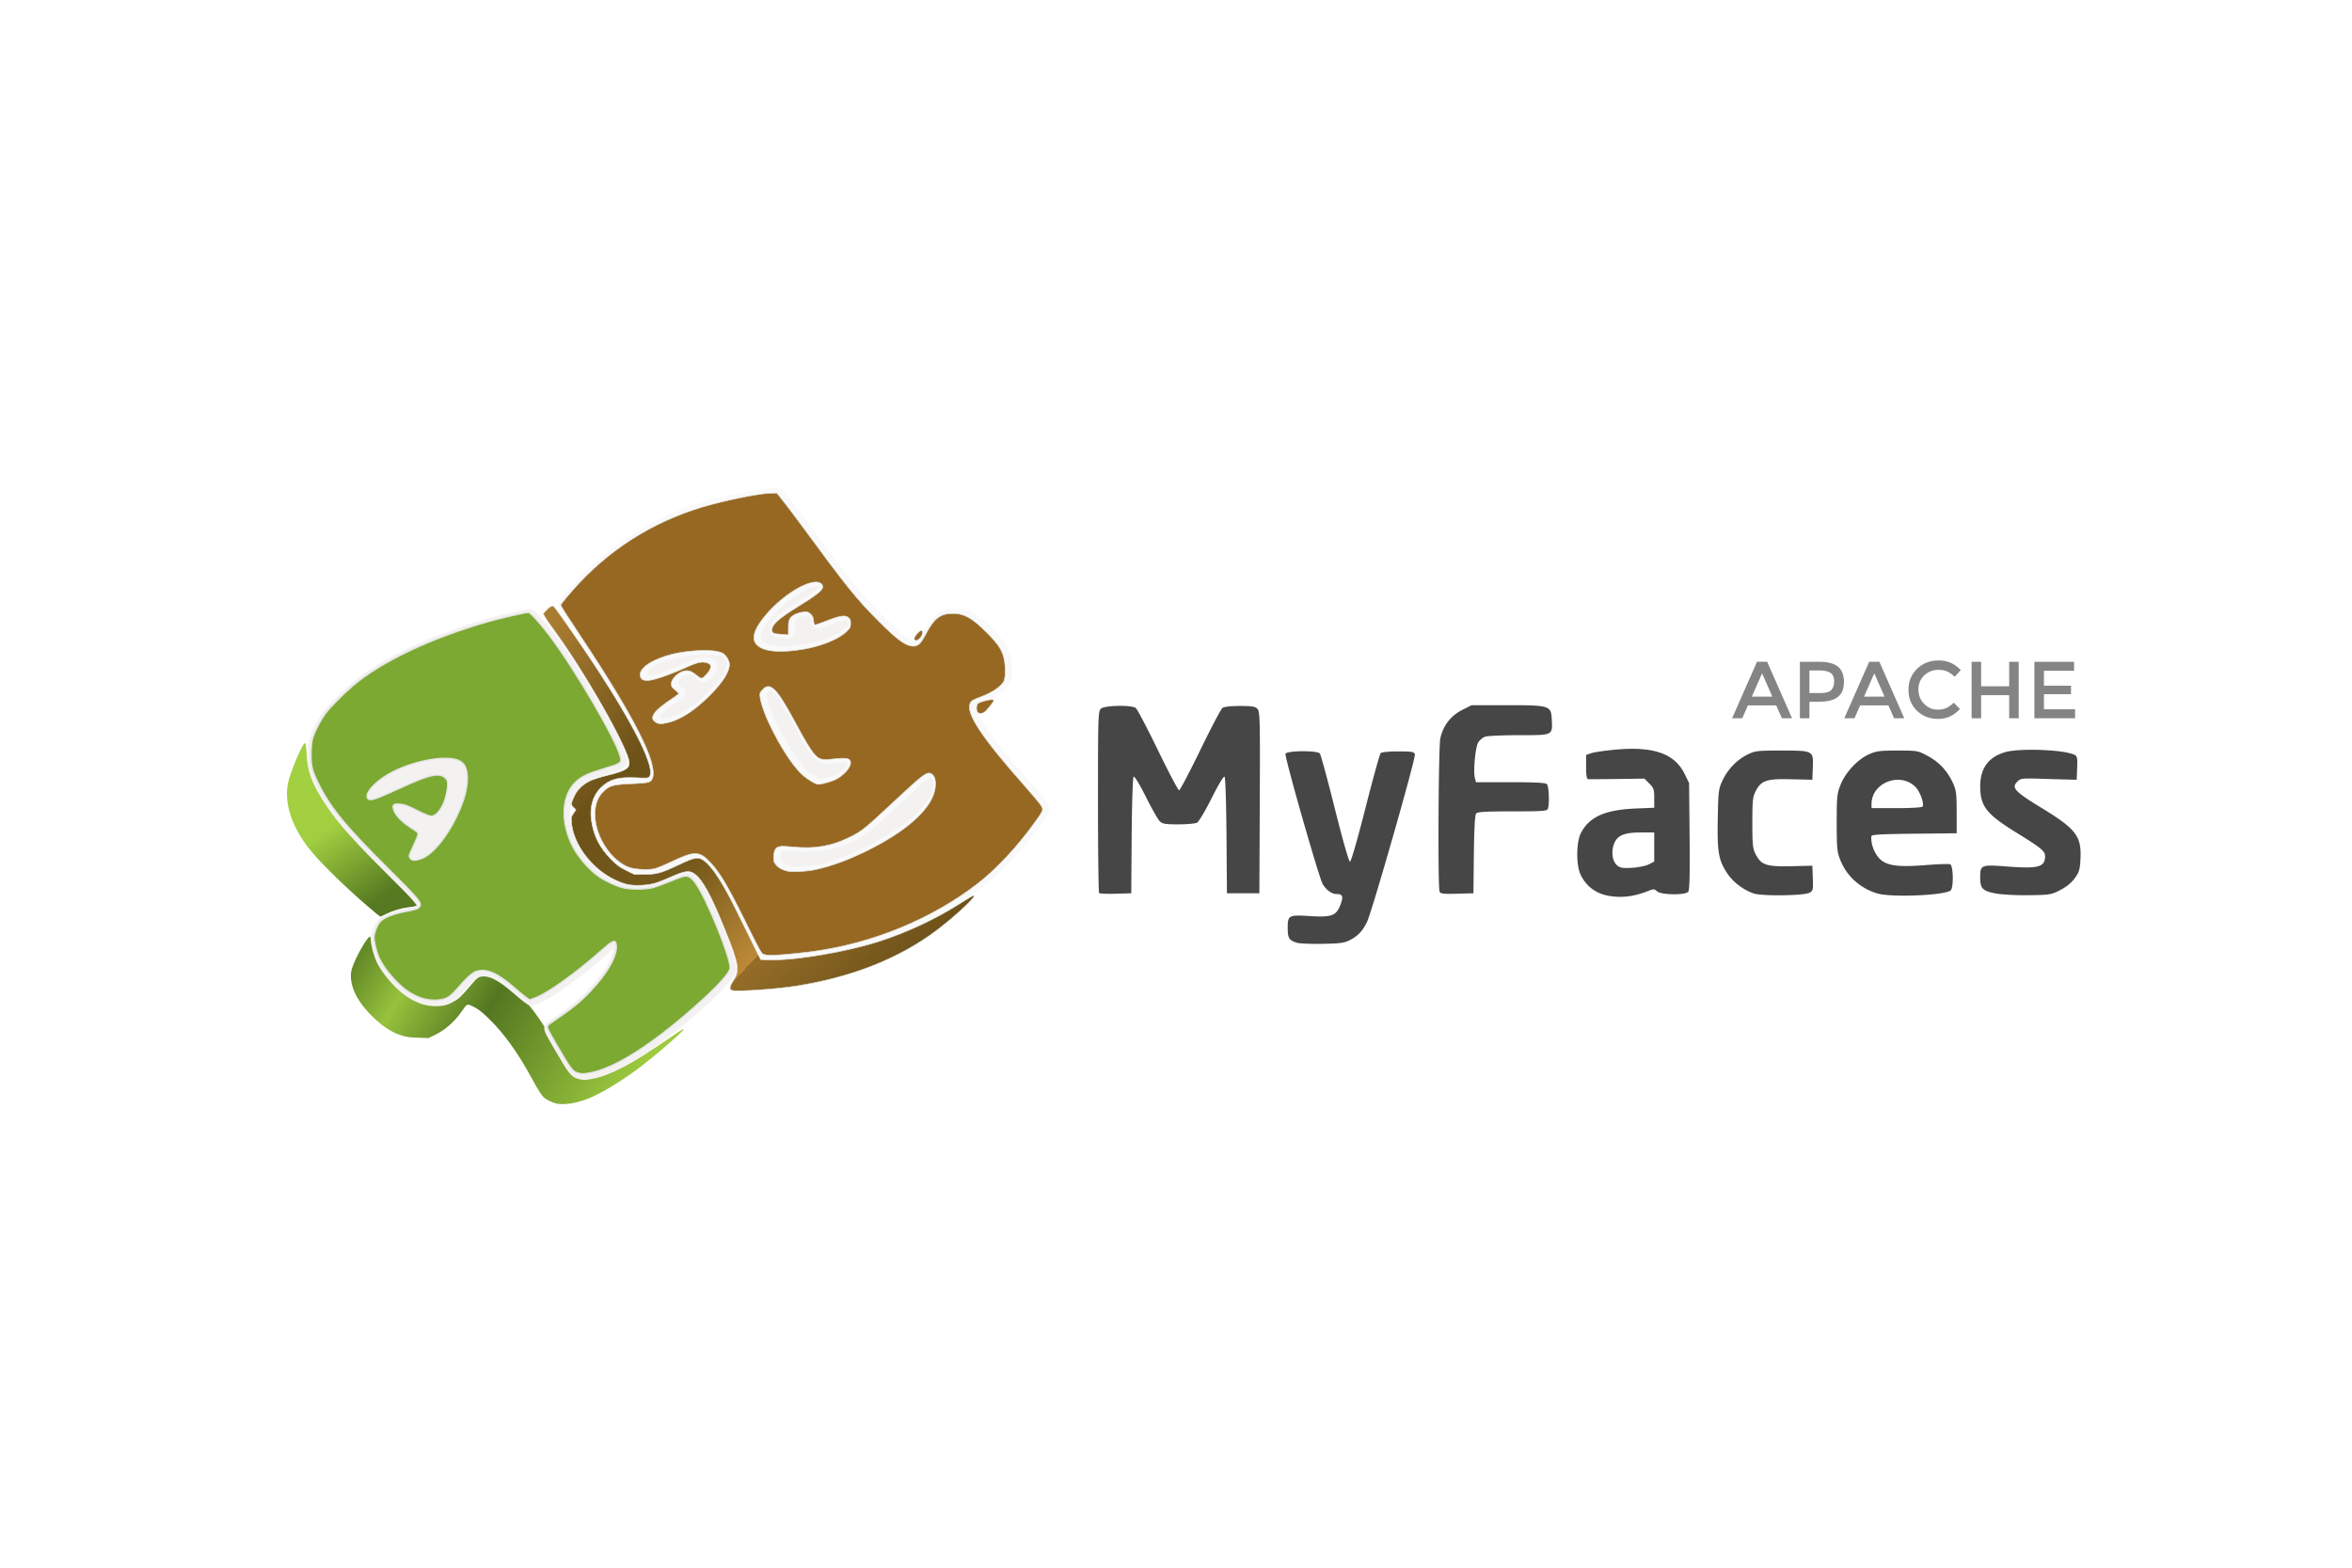 <svg xmlns="http://www.w3.org/2000/svg" xmlns:xlink="http://www.w3.org/1999/xlink" height="800" width="1200" viewBox="-20.558 -12.758 178.17 76.551"><defs><linearGradient id="c"><stop offset="0" stop-color="#634b15"/><stop offset=".281" stop-color="#956d28"/><stop offset=".281" stop-color="#bd8938"/><stop offset=".479" stop-color="#775a1c"/><stop offset=".707" stop-color="#6d5218"/><stop offset="1" stop-color="#aa7c30"/></linearGradient><linearGradient id="b"><stop offset="0" stop-color="#658b28"/><stop offset=".177" stop-color="#96c23c"/><stop offset=".453" stop-color="#547621"/><stop offset="1" stop-color="#9ecb3f"/></linearGradient><linearGradient id="a"><stop offset="0" stop-color="#567921"/><stop offset=".58" stop-color="#a1cf40"/><stop offset="1" stop-color="#a2d041"/></linearGradient><linearGradient gradientTransform="translate(-137.294 82.786) scale(.123)" gradientUnits="userSpaceOnUse" y2="376.017" x2="-964.696" y1="452.668" x1="-912.138" id="e" xlink:href="#a"/><linearGradient gradientTransform="translate(-137.294 82.54) scale(.123)" gradientUnits="userSpaceOnUse" y2="579.058" x2="-757.109" y1="483.598" x1="-915.198" id="d" xlink:href="#b"/><linearGradient gradientTransform="translate(-137.539 82.786) scale(.123)" gradientUnits="userSpaceOnUse" y2="299.245" x2="-818.729" y1="520.469" x1="-581.343" id="g" xlink:href="#c"/><filter id="f" color-interpolation-filters="sRGB"><feFlood result="flood" flood-color="#FCFFBE" flood-opacity="1"/><feComposite result="composite1" operator="out" in2="SourceGraphic" in="flood"/><feGaussianBlur result="blur" stdDeviation="2" in="composite1"/><feOffset result="offset" dx="-.535"/><feComposite result="composite2" operator="in" in2="SourceGraphic" in="offset"/></filter><filter id="h" color-interpolation-filters="sRGB"><feFlood result="flood" flood-color="#FCFFBE" flood-opacity="1"/><feComposite result="composite1" operator="out" in2="SourceGraphic" in="flood"/><feGaussianBlur result="blur" stdDeviation="2" in="composite1"/><feOffset result="offset" dx="-.5"/><feComposite result="composite2" operator="in" in2="SourceGraphic" in="offset"/></filter></defs><path d="M-235.201 153.238c-.259-.063-.72-.285-.87-.419-.229-.205-.443-.537-.989-1.539-1.018-1.868-2.032-3.285-3.13-4.374-.561-.556-.824-.768-1.193-.96-.548-.285-.538-.288-.925.281-.547.806-1.289 1.459-2.094 1.844l-.452.216-.82-.029c-.704-.025-.895-.055-1.355-.215-.667-.232-1.273-.631-1.982-1.306-1.273-1.212-1.871-2.462-1.689-3.529.097-.566.99-2.273 1.338-2.559.089-.073.106-.061.143.093.197.821.297 1.126.513 1.556.648 1.289 2.023 2.644 3.171 3.126.85.356 1.989.4 2.579.098.375-.192.6-.402 1.219-1.139.644-.767.838-.907 1.294-.94.309-.022.424.002.776.167.523.245 1.048.663 1.72 1.369 1.007 1.058 1.917 2.376 3.193 4.627.387.683.785 1.316.885 1.409.229.212.561.302 1.132.305.589.003.911-.081 1.829-.475.969-.416 2.09-1.054 3.306-1.881 1.824-1.241 2.053-1.39 2.082-1.361.09.09-2.241 2.107-3.555 3.075-1.392 1.025-2.854 1.887-3.806 2.243-.877.328-1.777.452-2.322.319z" fill="url(#d)" transform="translate(256.754 -103.508)"/><path d="M-249.35 138.396c-1.893-1.619-3.843-3.538-4.6-4.527-1.3-1.697-1.844-3.422-1.544-4.898.165-.814 1.102-3.04 1.279-3.04.069 0 .106.26.148 1.024.088 1.626.865 3.114 2.801 5.367.337.392 1.466 1.579 2.509 2.637 2.291 2.324 3.039 3.12 3.039 3.232 0 .094-.106.124-.639.182-.53.058-1.196.255-1.677.498-.233.118-.443.214-.467.214-.024 0-.406-.31-.848-.689z" fill="url(#e)" transform="translate(256.754 -103.508)"/><path d="M10.827 31.118c-.022-.035.084-.338.234-.673.509-1.132.502-1.181-.209-1.659-.583-.392-1.134-.933-1.229-1.208l-.073-.21.311.037c.194.023.631.188 1.163.438.469.221.928.42 1.02.443.716.178 1.516-1.028 1.639-2.471.042-.486-.091-.754-.473-.956-.601-.318-1.183-.164-3.784 1.003-1.099.493-1.781.756-1.831.707-.013-.013.021-.113.074-.224.143-.295.796-.878 1.358-1.213 1.341-.798 3.617-1.364 4.723-1.175.682.117.895.363.938 1.084.125 2.067-2.088 5.82-3.596 6.099-.134.025-.242.016-.265-.022zm18.592-10.53c-.076-.053-.138-.123-.138-.155 0-.132.499-.595 1.083-1.005.736-.516.902-.659.902-.773 0-.047-.126-.219-.279-.383-.153-.164-.279-.344-.279-.401 0-.172.431-.593.684-.668.309-.093.46-.049.864.253.459.342.572.329 1.005-.115.706-.726.501-1.313-.456-1.307-.339.002-.588.088-2.158.74-.934.388-1.776.638-2.058.612-.567-.054-.038-.733.864-1.109 1.071-.447 2.055-.632 3.397-.64.584-.004 1.028.023 1.191.072.299.089.504.334.558.666.132.812-2.02 3.145-3.602 3.905-.441.212-1.067.406-1.311.406-.071 0-.19-.043-.266-.097zm8.345-5.489c-.786-.199-.977-.621-.602-1.334.563-1.071 2.075-2.458 3.325-3.052.518-.246 1.087-.343 1.175-.2.081.13-.185.329-2.098 1.571-.504.327-1.053.723-1.22.879-.5.468-.623.872-.358 1.181.125.145.214.174.709.231.497.057.585.052.726-.04.151-.099.16-.135.16-.622 0-.428.022-.546.128-.68.126-.16.617-.351.903-.351.168 0 .397.271.397.471 0 .224.132.46.279.496.079.02.479-.095.979-.28 1.279-.473 1.534-.48 1.534-.037 0 .536-1.415 1.287-3.116 1.653-.655.141-2.525.214-2.92.114zm3.444 9.984c-.699-.407-1.327-1.124-2.102-2.396-.764-1.256-1.401-2.651-1.613-3.538l-.108-.449.179-.186c.098-.103.204-.186.235-.186.284 0 .88.854 1.908 2.73.812 1.483 1.165 2.05 1.478 2.378.418.439.525.461 1.824.383.764-.046.791-.044.791.075 0 .208-.358.632-.746.882-.325.21-1.165.503-1.43.499-.049-.001-.236-.087-.416-.192zm-1.893 6.768c-.315-.078-.542-.201-.719-.392-.128-.137-.144-.203-.119-.504.016-.191.058-.376.094-.412.083-.083.294-.086 1.6-.024.878.042 1.163.032 1.69-.056 1.349-.226 2.706-.839 3.645-1.647.171-.147 1.085-.98 2.032-1.852 2.324-2.139 2.454-2.231 2.634-1.873.266.526-.153 1.606-.97 2.497-1.475 1.609-5.287 3.619-7.853 4.142-.68.139-1.715.2-2.035.121z" fill="#f4f1f1" stroke="#f4f1f1" stroke-width=".234" stroke-linecap="round" stroke-linejoin="bevel"/><path d="M77.688 37.559c-.597-.189-.699-.35-.699-1.109 0-.979.066-1.015 1.686-.913 1.643.104 1.991-.025 2.309-.857.24-.629.177-.809-.286-.813-.372-.003-.756-.275-1.052-.742-.273-.432-2.908-9.664-2.823-9.887.093-.242 2.402-.261 2.6-.021.072.087.583 1.966 1.136 4.177.597 2.388 1.063 4.019 1.147 4.019.084 0 .561-1.65 1.169-4.047.565-2.226 1.085-4.105 1.157-4.177.074-.074.648-.13 1.326-.13 1.046 0 1.204.028 1.266.222.083.263-3.27 11.992-3.638 12.727-.334.666-.673 1.024-1.269 1.341-.417.222-.733.265-2.088.29-.878.016-1.753-.02-1.943-.08zm23.526-3.575c-.944-.186-1.69-.783-2.065-1.652-.321-.746-.294-2.425.05-3.087.64-1.232 1.831-1.763 4.173-1.86l1.382-.057v-.731c0-.65-.041-.772-.372-1.103l-.372-.372-2.055.028c-1.13.015-2.124.021-2.208.013-.108-.011-.153-.287-.153-.924v-.909l.39-.136c.214-.075 1.041-.195 1.837-.268 2.881-.263 4.477.297 5.233 1.836l.341.694.038 4.032c.028 2.976 0 4.078-.107 4.208-.224.269-2.048.243-2.354-.034-.201-.182-.282-.188-.624-.049-1.121.456-2.11.574-3.135.372zm3.141-2.37l.399-.207v-2.205h-.987c-1.272 0-1.783.206-2.04.82-.255.611-.153 1.374.224 1.68.235.191.432.221 1.144.175.473-.031 1.04-.149 1.259-.263zm7.942 2.211c-.76-.248-1.572-.862-2.005-1.516-.665-1.004-.771-1.606-.725-4.125.038-2.121.058-2.275.366-2.933.396-.845 1.088-1.56 1.895-1.957.561-.276.742-.298 2.509-.298 2.475 0 2.479.002 2.431 1.266l-.036.945-1.597-.038c-1.873-.045-2.276.089-2.694.898-.225.435-.254.711-.254 2.396s.029 1.961.254 2.396c.418.809.822.944 2.694.898l1.597-.038.036.945c.033.876.015.956-.246 1.101-.412.228-3.573.272-4.225.059zm9.323-.011c-1.29-.403-2.278-1.302-2.766-2.515-.249-.619-.276-.893-.276-2.835 0-1.981.023-2.208.294-2.884.372-.931 1.282-1.908 2.135-2.294.561-.254.825-.289 2.175-.289 1.516 0 1.545.005 2.314.422.859.466 1.468 1.125 1.89 2.045.242.528.277.807.279 2.202l.002 1.597-3.225.033c-2.448.025-3.228.069-3.238.184-.064.713.347 1.595.901 1.932.558.339 1.413.407 3.255.259.893-.072 1.708-.098 1.812-.058.243.093.273 1.791.035 1.981-.481.384-4.547.545-5.585.221zm3.464-6.576c.137-.222-.199-1.144-.542-1.486-1.164-1.164-3.326-.321-3.326 1.295v.311h1.897c1.102 0 1.928-.05 1.971-.12zm5.545 6.585c-.992-.183-1.182-.373-1.182-1.183 0-.992.043-1.01 2.057-.858 2.366.178 2.857.042 2.857-.789 0-.377-.298-.622-2.166-1.775-2.282-1.409-2.748-2.006-2.748-3.52 0-1.349.622-2.205 1.871-2.576 1.104-.328 4.522-.196 5.29.204.186.097.215.251.184.998l-.036.883-.614-.014a357.821 357.821 0 01-2.115-.061c-1.417-.045-1.516-.033-1.773.224-.459.457-.194.744 1.833 1.981 2.637 1.609 3.045 2.146 2.956 3.892-.039.774-.1.977-.428 1.433-.247.343-.635.662-1.095.9-.679.351-.79.37-2.38.393-.938.014-2.037-.044-2.513-.132zm-67.926-.032c-.047-.047-.086-3.164-.086-6.926 0-6.471.012-6.851.225-7.043.282-.255 2.311-.294 2.636-.05.112.085.869 1.522 1.68 3.194.812 1.672 1.533 3.041 1.602 3.041.07 0 .791-1.368 1.602-3.041.812-1.672 1.568-3.11 1.68-3.194.129-.097.62-.154 1.329-.154.936 0 1.159.038 1.329.226.186.206.202.834.173 7.095l-.032 6.869h-2.457l-.032-4.357c-.018-2.425-.082-4.407-.145-4.469-.068-.068-.455.57-.979 1.618-.477.952-.975 1.788-1.106 1.859-.132.07-.768.128-1.415.128-1.008 0-1.21-.035-1.419-.244-.134-.134-.608-.971-1.053-1.859-.49-.977-.854-1.57-.921-1.502-.063.063-.127 2.045-.145 4.469l-.032 4.357-1.173.035c-.645.019-1.212-.004-1.259-.051zm25.789-.112c-.138-.359-.085-10.934.057-11.599.206-.96.78-1.713 1.64-2.151l.729-.371h2.65c3.278 0 3.369.028 3.423 1.073.064 1.228.122 1.2-2.49 1.2-1.243 0-2.399.053-2.569.117-.17.065-.397.252-.504.416-.217.331-.395 2.176-.262 2.707l.081.322h2.614c1.87 0 2.656.042 2.762.147.153.153.206 1.523.073 1.87-.065.169-.418.194-2.688.194-2.025 0-2.644.037-2.749.163-.088.107-.147 1.186-.169 3.102l-.033 2.938-1.244.035c-1.053.029-1.256.004-1.321-.164z" fill="#464646"/><path d="M23.358 47.544c-.415-.097-.548-.27-1.633-2.133-.651-1.118-.722-1.263-.705-1.439.004-.041.377-.32.83-.62 1.005-.668 1.708-1.248 2.412-1.989 1.397-1.471 2.147-2.871 1.954-3.643-.074-.295-.285-.203-1.005.439-2.043 1.82-4.229 3.381-5.215 3.723l-.32.111-.239-.16c-.131-.088-.513-.401-.848-.696-1.315-1.156-2.158-1.536-2.917-1.316-.335.097-.727.446-1.5 1.334-.57.655-.85.813-1.514.857-.79.052-1.554-.195-2.333-.752-.783-.56-1.744-1.71-2.08-2.488-.186-.431-.371-1.177-.371-1.5 0-.314.249-.97.451-1.186.327-.35.985-.609 2.076-.817.7-.133.851-.194.951-.38.143-.268-.12-.582-2.339-2.787-3.393-3.373-4.495-4.73-5.454-6.719-.406-.842-.491-1.282-.447-2.312.028-.647.058-.812.226-1.23.202-.504.548-1.132.865-1.567.314-.431 1.309-1.441 2.02-2.051 2.177-1.866 5.872-3.626 10.276-4.896.937-.27 2.849-.709 3.089-.709.135 0 .908.856 1.581 1.754 1.996 2.658 5.082 7.94 5.384 9.215.106.448.05.486-1.356.91-1.139.343-1.595.563-2.037.981-1.019.964-1.165 2.797-.366 4.603.41.928 1.313 2.015 2.138 2.575.517.351 1.297.71 1.825.839.547.134 1.618.137 2.186.005.234-.054.826-.265 1.314-.469.489-.203.997-.387 1.13-.408.346-.055.577.105.947.656.833 1.243 2.533 5.452 2.533 6.271 0 .329-.727 1.177-2.032 2.373-3.61 3.305-6.715 5.313-8.702 5.626-.457.072-.442.072-.772-.005zM11.723 31.165c.746-.398 1.707-1.609 2.383-3.003.573-1.182.839-2.114.84-2.954.002-.749-.196-1.164-.651-1.365-1.036-.458-3.717.077-5.396 1.078-1.018.607-1.699 1.388-1.532 1.757.13.284.487.181 2.367-.688 2.369-1.094 3.071-1.253 3.552-.805.205.191.222.466.073 1.196-.19.926-.711 1.688-1.155 1.688-.121 0-.542-.172-1.083-.441-.739-.368-.95-.447-1.277-.473-.493-.04-.6.048-.492.405.147.491.695 1.026 1.635 1.596.114.069.214.182.225.251.01.069-.136.446-.325.837-.189.391-.344.764-.344.83-0.0.066.048.173.108.239.152.168.593.108 1.072-.147z" fill="#7ba931" stroke="#f4f1f1" stroke-width=".697" stroke-linecap="round" stroke-linejoin="bevel"/><path transform="translate(119.215 -20.722) scale(.464)" d="M-206.285 146.88c-.894-.209-1.18-.583-3.516-4.593-1.403-2.409-1.556-2.72-1.518-3.1.009-.088.813-.689 1.786-1.336 2.165-1.439 3.68-2.688 5.194-4.283 3.008-3.169 4.625-6.183 4.207-7.846-.16-.635-.615-.437-2.165.944-4.399 3.92-9.109 7.282-11.232 8.018l-.688.239-.515-.344c-.283-.189-1.105-.863-1.827-1.498-2.831-2.49-4.648-3.309-6.282-2.834-.721.21-1.565.96-3.232 2.873-1.228 1.41-1.831 1.751-3.26 1.844-1.701.112-3.347-.419-5.024-1.619-1.686-1.206-3.755-3.682-4.48-5.359-.402-.929-.799-2.536-.799-3.23 0-.677.537-2.09.97-2.554.704-.754 2.122-1.311 4.471-1.758 1.507-.287 1.833-.417 2.048-.819.309-.578-.259-1.254-5.037-6.003-7.308-7.264-9.681-10.187-11.746-14.47-.875-1.814-1.058-2.761-.962-4.98.06-1.395.125-1.749.485-2.649.435-1.087 1.181-2.438 1.863-3.374.675-.928 2.819-3.103 4.351-4.417 4.688-4.018 12.647-7.81 22.131-10.544 2.017-.582 6.136-1.527 6.652-1.527.292 0 1.955 1.844 3.406 3.777 4.298 5.723 10.944 17.1 11.595 19.846.229.966.108 1.047-2.921 1.959-2.452.739-3.435 1.212-4.388 2.113-2.195 2.076-2.509 6.024-.789 9.913.884 1.999 2.827 4.339 4.605 5.545 1.114.756 2.794 1.528 3.932 1.808 1.178.289 3.484.294 4.708.01.505-.117 1.778-.571 2.83-1.009 1.052-.438 2.147-.834 2.433-.879.746-.119 1.243.225 2.039 1.413 1.794 2.677 5.455 11.741 5.455 13.506 0 .708-1.565 2.536-4.377 5.111-7.774 7.118-14.463 11.443-18.741 12.118-.984.155-.951.156-1.664-.011zm-25.059-35.276c1.606-.856 3.676-3.464 5.133-6.468 1.234-2.545 1.806-4.553 1.81-6.361.004-1.613-.423-2.508-1.401-2.941-2.231-.987-8.006.167-11.621 2.321-2.192 1.306-3.66 2.99-3.298 3.784.279.613 1.048.389 5.098-1.481 5.103-2.357 6.614-2.7 7.651-1.734.442.412.478 1.004.157 2.576-.408 1.994-1.532 3.636-2.488 3.636-.261 0-1.168-.369-2.333-.951-1.591-.793-2.047-.962-2.751-1.018-1.063-.085-1.291.102-1.061.872.317 1.058 1.497 2.209 3.522 3.438.244.148.462.392.483.541.021.149-.294.96-.7 1.802-.407.842-.74 1.646-.741 1.787-.001.141.104.373.233.516.328.363 1.278.232 2.309-.317z" fill="#7ba931" stroke="#e3e3e3" stroke-width=".212" stroke-linecap="round" stroke-linejoin="bevel" filter="url(#f)"/><path d="M37.688 38.462c-.034-.011-.139-.038-.233-.058-.154-.034-.289-.277-1.405-2.534-1.311-2.652-1.906-3.655-2.626-4.423-.831-.888-1.206-.895-2.957-.06-.534.255-1.12.495-1.304.534-.508.108-1.516.044-1.947-.123-1.237-.481-2.358-2.083-2.521-3.602-.103-.965.125-1.699.683-2.201.441-.396.726-.467 2.111-.524 1.253-.052 1.422-.098 1.543-.417.416-1.094-1.355-4.602-5.396-10.685-1.178-1.773-1.556-2.369-1.556-2.447 0-.076.748-.969 1.379-1.645 2.708-2.905 6.177-4.963 10.1-5.991 1.804-.473 3.807-.847 4.529-.847h.372l.481.605c.265.333.871 1.135 1.347 1.784 3.526 4.8 4.197 5.633 5.954 7.388 1.394 1.392 2.006 1.827 2.574 1.827.352 0 .567-.211.939-.922.587-1.123 1.04-1.5 1.858-1.547.957-.055 1.595.275 2.732 1.415.852.854 1.149 1.288 1.313 1.918.142.544.149 1.494.013 1.78-.192.406-.886.882-1.742 1.197-.633.233-.743.301-.832.518-.311.751.91 2.587 4.157 6.253.59.665 1.143 1.33 1.23 1.478.194.328.185.35-.436 1.222-1.298 1.821-2.92 3.568-4.327 4.662-3.518 2.734-8.082 4.603-12.7 5.201-1.484.192-3.141.317-3.337.252zm3.72-6.485c1.262-.282 2.526-.748 3.943-1.456 2.565-1.28 4.254-2.656 4.882-3.977.359-.753.337-1.604-.046-1.819-.348-.195-.574-.028-2.85 2.098-2.209 2.064-2.424 2.237-3.32 2.687-1.372.688-2.646.915-4.267.761-.479-.045-.901-.073-.939-.062-.038.011-.147.038-.243.059-.224.049-.353.343-.353.805 0 .291.028.372.186.553.209.238.495.392.885.475.384.082 1.482.017 2.121-.125zm.713-6.555c.224-.056.532-.155.684-.221.62-.265 1.243-.916 1.243-1.297 0-.375-.249-.429-1.396-.301-.771.086-.996.026-1.334-.358-.321-.365-.688-.972-1.49-2.468-1.388-2.588-1.895-3.079-2.486-2.406-.181.206-.192.245-.154.533.16 1.206 1.527 3.909 2.706 5.352.402.492.672.726 1.214 1.053.408.246.458.252 1.012.113zm-11.932-4.581c.963-.227 2.008-.899 3.135-2.016 1.017-1.008 1.542-1.826 1.542-2.405 0-.257-.225-.654-.461-.814-.395-.267-1.535-.316-2.977-.128-1.281.168-2.585.677-3.065 1.198-.214.233-.26.326-.26.528 0 .31.165.439.557.439.428-.001 1.615-.406 2.949-1.008.912-.411 1.286-.473 1.691-.279.232.111.187.409-.115.752-.383.435-.434.448-.744.189-.352-.294-.567-.399-.814-.398-.519.003-1.167.556-1.167.995 0 .197.04.262.279.458.154.126.279.252.279.28 0 .028-.203.187-.45.352-.775.518-1.167.835-1.355 1.094-.217.3-.229.476-.042.649.234.216.467.241 1.017.112zm10.204-5.556c1.392-.225 2.744-.767 3.33-1.334.309-.3.326-.331.326-.633 0-.273-.024-.337-.171-.453-.247-.196-.642-.136-1.61.245-.441.173-.845.315-.898.315-.072 0-.106-.084-.129-.322-.025-.265-.067-.354-.235-.504-.184-.165-.234-.179-.52-.149-.461.049-.881.249-1.029.491-.098.161-.124.313-.125.724l-0.0.52-.574-.045c-.589-.046-.664-.083-.666-.331-.003-.416.493-.858 2.026-1.806 1.032-.638 1.502-.972 1.71-1.215.255-.298.04-.612-.414-.605-.979.015-2.788 1.238-3.919 2.649-.963 1.202-1.025 1.95-.195 2.356.599.293 1.672.327 3.093.097z" fill="#976822" stroke="#f9f9f9" stroke-width=".697" stroke-linecap="round" stroke-linejoin="bevel"/><path d="M-221.873 144.67c-.209-.089-.175-.301.121-.752.487-.743.409-1.228-.597-3.73-1.101-2.738-1.767-3.954-2.391-4.367-.368-.244-.711-.196-1.686.238-1.151.511-1.524.616-2.32.652-.816.037-1.233-.051-2.011-.422-1.722-.821-3.109-2.652-3.263-4.308-.038-.414-.031-.448.149-.714l.19-.279-.185-.174c-.215-.203-.208-.292.072-.891.217-.463.651-.875 1.194-1.134.21-.101.779-.281 1.263-.401 1.391-.344 1.691-.513 1.691-.953 0-.953-3.358-6.878-5.706-10.067-.314-.427-.625-.879-.69-1.006l-.119-.231.195-.223c.107-.122.273-.263.369-.312.169-.087.178-.083.387.174.282.348 2.048 2.906 2.924 4.234 3.113 4.724 4.693 7.96 4.151 8.502-.091.091-.208.098-.977.06-1.383-.068-2.028.113-2.688.757-.601.585-.854 1.471-.709 2.473.168 1.163.619 2.06 1.468 2.92.48.487.644.608 1.173.869l.615.303.75-.006c.97-.008 1.248-.085 2.58-.713 1.269-.599 1.487-.638 1.913-.343.65.45 1.455 1.693 2.558 3.947.443.904 1.021 2.077 1.285 2.606l.48.962.558.02c1.996.07 6.006-.609 8.558-1.449 2.023-.666 4.081-1.629 5.836-2.732 1.162-.73 1.211-.756 1.211-.646 0 .203-1.562 1.633-2.826 2.587-2.856 2.155-6.481 3.584-10.754 4.239-1.566.24-4.492.431-4.771.311z" fill="url(#g)" stroke="#e3e3e3" stroke-width=".047" stroke-linecap="round" stroke-linejoin="bevel" transform="translate(256.754 -103.508)"/><path d="M53.482 20.068c-.102-.19-.077-.532.046-.644.112-.101.792-.289 1.053-.29.077-.001.14.029.14.066 0 .104-.533.771-.708.885-.212.139-.452.131-.531-.017zm-4.736-5.441c-.1-.1-.03-.281.2-.523.254-.267.376-.277.376-.033 0 .308-.42.713-.577.556z" fill="#976822" stroke="#e3e3e3" stroke-width=".047" stroke-linecap="round" stroke-linejoin="bevel"/><path transform="translate(119.215 -20.722) scale(.464)" d="M-175.568 127.615c-.073-.025-.299-.081-.501-.126-.332-.073-.623-.597-3.026-5.457-2.824-5.712-4.106-7.871-5.655-9.527-1.789-1.912-2.597-1.928-6.369-.128-1.149.548-2.413 1.066-2.808 1.149-1.095.232-3.266.094-4.192-.266-2.665-1.035-5.079-4.485-5.429-7.758-.222-2.078.269-3.66 1.472-4.741.949-.853 1.563-1.006 4.547-1.129 2.698-.112 3.062-.21 3.324-.898.896-2.356-2.919-9.911-11.621-23.013-2.537-3.819-3.352-5.101-3.352-5.271 0-.164 1.611-2.086 2.97-3.544 5.833-6.258 13.303-10.689 21.753-12.902 3.885-1.018 8.199-1.825 9.753-1.825h.802l1.037 1.303c.57.717 1.876 2.446 2.902 3.842 7.593 10.338 9.04 12.132 12.823 15.911 3.003 2.999 4.321 3.934 5.543 3.934.759 0 1.221-.454 2.022-1.986 1.264-2.418 2.24-3.23 4.002-3.332 2.061-.119 3.436.593 5.884 3.046 1.834 1.838 2.474 2.773 2.829 4.131.306 1.171.321 3.218.029 3.833-.414.874-1.908 1.899-3.751 2.578-1.363.501-1.599.648-1.792 1.115-.67 1.617 1.96 5.571 8.952 13.466 1.27 1.433 2.462 2.865 2.649 3.182.417.706.399.754-.939 2.631-2.796 3.921-6.289 7.684-9.319 10.04-7.576 5.888-17.406 9.914-27.352 11.202-3.196.414-6.764.683-7.187.542zm8.011-13.966c2.718-.607 5.44-1.612 8.493-3.136 5.524-2.758 9.162-5.721 10.515-8.565.772-1.623.725-3.454-.1-3.917-.749-.419-1.236-.06-6.138 4.518-4.758 4.444-5.221 4.819-7.149 5.786-2.955 1.482-5.699 1.971-9.189 1.64-1.031-.098-1.941-.158-2.022-.134-.081.024-.317.081-.523.127-.482.106-.76.74-.76 1.735 0 .626.059.802.402 1.192.451.513 1.067.845 1.906 1.024.827.177 3.192.037 4.567-.27zm1.536-14.118c.482-.121 1.146-.335 1.474-.475 1.335-.572 2.677-1.972 2.677-2.793 0-.808-.536-.924-3.006-.648-1.661.185-2.144.055-2.872-.772-.692-.786-1.482-2.094-3.209-5.315-2.989-5.574-4.081-6.631-5.354-5.181-.39.444-.414.529-.332 1.148.344 2.596 3.288 8.418 5.828 11.526.866 1.06 1.448 1.564 2.616 2.267.88.53.986.542 2.179.243zm-25.698-9.866c2.074-.489 4.324-1.936 6.751-4.341 2.19-2.171 3.321-3.933 3.321-5.179 0-.553-.485-1.41-.993-1.753-.851-.576-3.306-.681-6.412-.275-2.758.361-5.569 1.459-6.602 2.579-.462.501-.56.701-.56 1.138 0 .667.354.946 1.199.945.921-.002 3.477-.875 6.351-2.171 1.964-.886 2.768-1.018 3.642-.6.5.24.402.881-.247 1.619-.825.937-.934.965-1.601.408-.758-.633-1.222-.86-1.753-.856-1.117.007-2.512 1.197-2.512 2.143 0 .424.086.565.601.987.331.271.601.542.601.603 0 .061-.436.402-.969.759-1.669 1.117-2.514 1.799-2.917 2.356-.468.646-.492 1.026-.089 1.397.504.465 1.006.519 2.189.24zm21.976-11.967c2.999-.485 5.909-1.651 7.172-2.874.667-.645.702-.713.702-1.363 0-.587-.052-.726-.367-.975-.533-.422-1.383-.293-3.467.528-.949.374-1.819.679-1.935.679-.156 0-.228-.18-.277-.694-.055-.572-.144-.763-.505-1.086-.397-.354-.504-.385-1.12-.32-.993.105-1.898.537-2.216 1.058-.212.347-.268.674-.269 1.559l-.001 1.12-1.236-.097c-1.269-.099-1.431-.18-1.435-.713-.006-.897 1.061-1.848 4.363-3.89 2.222-1.374 3.235-2.094 3.682-2.617.549-.642.086-1.319-.893-1.304-2.108.032-6.006 2.666-8.441 5.705-2.074 2.588-2.207 4.2-.419 5.074 1.29.631 3.6.703 6.661.208z" fill="#976822" stroke="#e3e3e3" stroke-width=".101" stroke-linecap="round" stroke-linejoin="bevel" filter="url(#h)"/><g style="line-height:125%;-inkscape-font-specification:'Myriad Pro'"><path style="-inkscape-font-specification:Montserrat" d="M111.852 19.575l-.428.973h-.771l1.885-4.279h.771l1.885 4.279h-.771l-.428-.973zm1.849-.667l-.777-1.763-.777 1.763zm3.557-2.638q.973 0 1.42.373.447.373.447 1.151 0 .777-.459 1.139-.453.361-1.396.361h-.759v1.255h-.722v-4.279zm.092 2.369q.6 0 .814-.227.22-.233.22-.673 0-.447-.276-.63-.275-.184-.863-.184h-.735v1.714zm3.002.936l-.428.973h-.771l1.885-4.279h.771l1.885 4.279h-.771l-.428-.973zm1.849-.667l-.777-1.763-.777 1.763zm4.041.986q.373 0 .643-.122.269-.129.563-.404l.465.477q-.679.753-1.653.753-.967 0-1.61-.624-.637-.624-.637-1.579 0-.955.649-1.591.655-.636 1.647-.636.998 0 1.665.735l-.459.502q-.306-.294-.582-.41-.269-.116-.637-.116-.649 0-1.089.422-.441.416-.441 1.071 0 .649.435 1.089.441.435 1.04.435zm2.554.655v-4.279h.722v1.855h2.124v-1.855h.722v4.279h-.722V18.797h-2.124v1.751zm7.763-4.279v.679h-2.283v1.132h2.05v.643h-2.05v1.145h2.357v.679h-3.079v-4.279z" aria-label="APACHE" font-weight="400" font-size="13.183" font-family="Montserrat" letter-spacing="0" word-spacing="0" fill="#848484"/></g></svg>